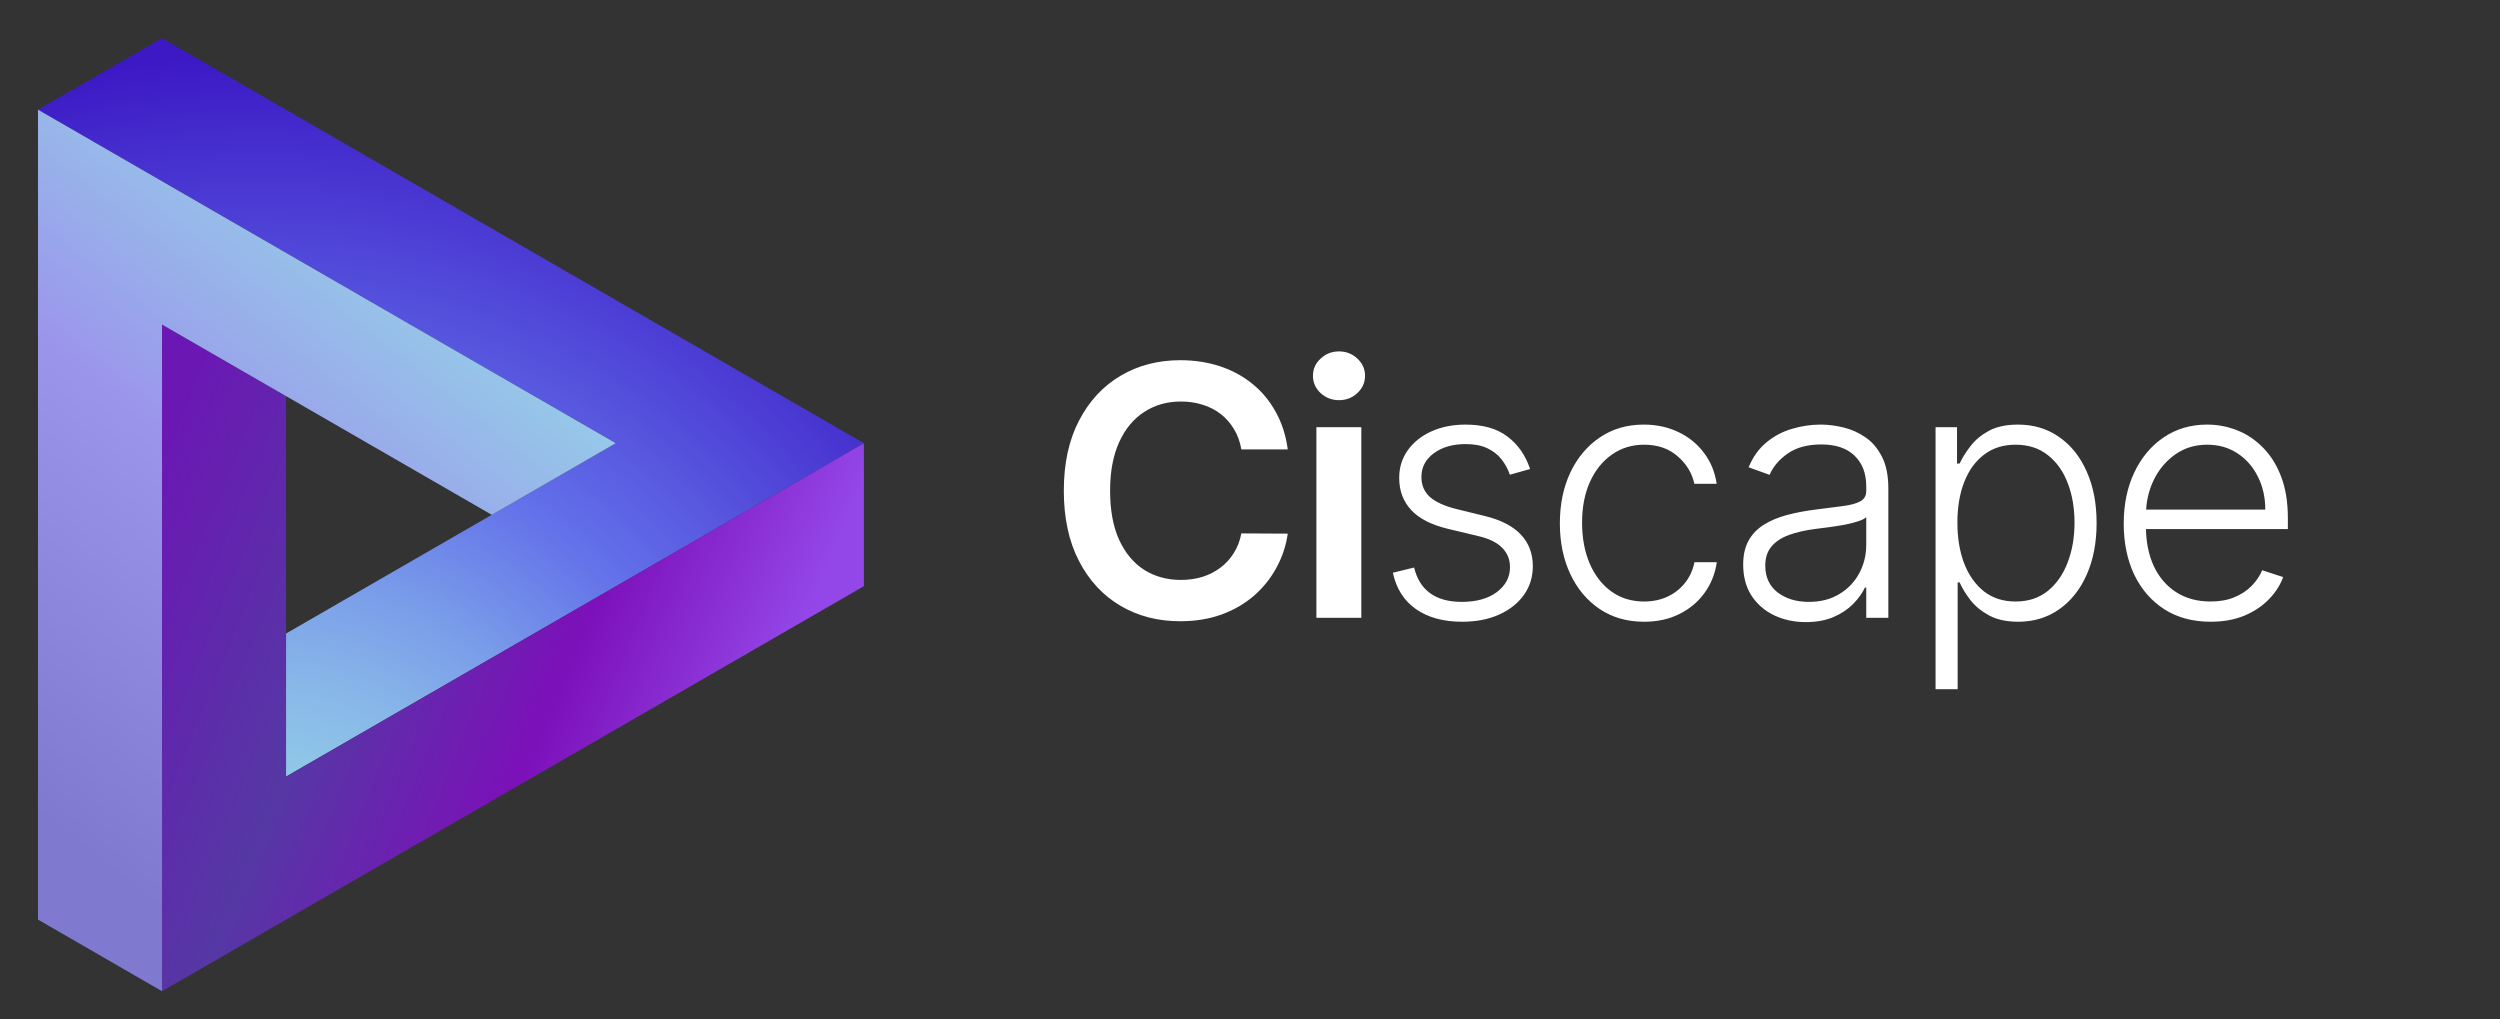 <svg width="439" height="179" viewBox="0 0 439 179" fill="none" xmlns="http://www.w3.org/2000/svg">
<rect x="0" y="0" width="439" height="179" fill="#333333" stroke="none"/>
<path d="M6.67 19.259L28.45 6.706L151.698 77.828L50.229 136.373V111.243L108.139 77.828L6.67 19.259Z" fill="url(#paint0_radial_118_71)"/>
<path d="M151.698 77.828V102.933L28.449 174.055V56.992L50.228 69.544V136.372L151.698 77.828Z" fill="url(#paint1_linear_118_71)"/>
<path d="M6.67 19.259L108.139 77.828L86.36 90.406L28.45 56.992V174.055L6.67 161.477V19.259Z" fill="url(#paint2_linear_118_71)"/>
<path d="M226.13 78.917H217.983C217.75 77.58 217.322 76.397 216.697 75.365C216.073 74.32 215.296 73.434 214.366 72.708C213.437 71.981 212.376 71.437 211.185 71.074C210.009 70.696 208.738 70.507 207.373 70.507C204.947 70.507 202.798 71.117 200.924 72.337C199.051 73.543 197.584 75.315 196.523 77.653C195.463 79.977 194.933 82.816 194.933 86.171C194.933 89.584 195.463 92.46 196.523 94.799C197.598 97.122 199.065 98.88 200.924 100.071C202.798 101.247 204.94 101.835 207.351 101.835C208.687 101.835 209.936 101.661 211.098 101.312C212.275 100.949 213.328 100.419 214.257 99.722C215.201 99.025 215.993 98.168 216.632 97.151C217.285 96.135 217.736 94.973 217.983 93.666L226.13 93.709C225.825 95.83 225.165 97.819 224.148 99.678C223.146 101.538 221.831 103.179 220.205 104.602C218.578 106.011 216.675 107.115 214.497 107.914C212.318 108.698 209.9 109.09 207.242 109.09C203.321 109.09 199.82 108.182 196.741 106.367C193.662 104.551 191.237 101.93 189.465 98.502C187.693 95.074 186.807 90.964 186.807 86.171C186.807 81.364 187.7 77.254 189.487 73.841C191.273 70.413 193.706 67.791 196.785 65.976C199.864 64.16 203.35 63.252 207.242 63.252C209.726 63.252 212.035 63.601 214.17 64.298C216.305 64.995 218.208 66.019 219.878 67.37C221.548 68.706 222.921 70.347 223.995 72.294C225.085 74.225 225.796 76.433 226.13 78.917ZM231.161 108.48V75.017H239.047V108.48H231.161ZM235.126 70.268C233.877 70.268 232.802 69.854 231.901 69.026C231.001 68.183 230.551 67.174 230.551 65.998C230.551 64.807 231.001 63.797 231.901 62.969C232.802 62.127 233.877 61.706 235.126 61.706C236.389 61.706 237.464 62.127 238.35 62.969C239.251 63.797 239.701 64.807 239.701 65.998C239.701 67.174 239.251 68.183 238.35 69.026C237.464 69.854 236.389 70.268 235.126 70.268ZM268.685 82.359L265.134 83.361C264.785 82.359 264.291 81.451 263.652 80.638C263.013 79.824 262.178 79.178 261.147 78.699C260.13 78.219 258.866 77.98 257.356 77.98C255.09 77.98 253.231 78.517 251.779 79.592C250.326 80.667 249.6 82.054 249.6 83.753C249.6 85.191 250.094 86.36 251.082 87.26C252.084 88.147 253.623 88.851 255.7 89.374L260.755 90.616C263.558 91.298 265.656 92.38 267.051 93.862C268.46 95.343 269.164 97.202 269.164 99.439C269.164 101.327 268.641 103.004 267.595 104.471C266.55 105.938 265.09 107.093 263.216 107.935C261.357 108.763 259.201 109.177 256.746 109.177C253.478 109.177 250.784 108.444 248.663 106.977C246.543 105.495 245.185 103.36 244.589 100.572L248.315 99.657C248.794 101.646 249.731 103.15 251.125 104.166C252.534 105.183 254.386 105.691 256.681 105.691C259.251 105.691 261.307 105.118 262.846 103.97C264.386 102.808 265.155 101.356 265.155 99.613C265.155 98.262 264.705 97.129 263.805 96.215C262.904 95.285 261.539 94.602 259.709 94.167L254.241 92.859C251.336 92.162 249.186 91.058 247.792 89.548C246.398 88.038 245.701 86.164 245.701 83.927C245.701 82.083 246.202 80.463 247.204 79.069C248.206 77.66 249.586 76.556 251.343 75.758C253.1 74.959 255.105 74.559 257.356 74.559C260.421 74.559 262.868 75.257 264.698 76.651C266.542 78.031 267.871 79.933 268.685 82.359ZM288.704 109.177C285.712 109.177 283.105 108.429 280.883 106.933C278.675 105.437 276.961 103.389 275.741 100.79C274.521 98.19 273.911 95.227 273.911 91.901C273.911 88.546 274.528 85.561 275.763 82.947C277.012 80.333 278.74 78.285 280.948 76.803C283.155 75.307 285.719 74.559 288.638 74.559C290.875 74.559 292.901 74.995 294.717 75.867C296.532 76.723 298.028 77.936 299.204 79.505C300.395 81.059 301.143 82.874 301.448 84.951H297.527C297.12 83.063 296.14 81.451 294.586 80.115C293.046 78.764 291.086 78.089 288.704 78.089C286.569 78.089 284.681 78.67 283.039 79.832C281.398 80.979 280.113 82.584 279.183 84.646C278.268 86.694 277.811 89.069 277.811 91.77C277.811 94.486 278.261 96.89 279.161 98.981C280.062 101.058 281.325 102.685 282.952 103.861C284.593 105.038 286.511 105.626 288.704 105.626C290.185 105.626 291.536 105.35 292.756 104.798C293.99 104.232 295.022 103.433 295.849 102.402C296.692 101.371 297.258 100.143 297.549 98.72H301.47C301.18 100.739 300.461 102.54 299.313 104.123C298.18 105.691 296.706 106.926 294.891 107.826C293.09 108.727 291.027 109.177 288.704 109.177ZM317.105 109.242C315.086 109.242 313.241 108.85 311.571 108.066C309.901 107.267 308.572 106.12 307.584 104.624C306.597 103.113 306.103 101.283 306.103 99.134C306.103 97.478 306.415 96.084 307.04 94.951C307.664 93.818 308.55 92.889 309.698 92.162C310.845 91.436 312.203 90.862 313.771 90.441C315.34 90.02 317.068 89.693 318.957 89.461C320.83 89.228 322.413 89.025 323.706 88.851C325.013 88.677 326.008 88.401 326.69 88.023C327.373 87.645 327.714 87.035 327.714 86.193V85.409C327.714 83.129 327.032 81.335 325.667 80.028C324.316 78.706 322.37 78.045 319.828 78.045C317.417 78.045 315.449 78.575 313.924 79.635C312.413 80.696 311.353 81.945 310.743 83.383L307.061 82.054C307.817 80.224 308.862 78.764 310.199 77.675C311.535 76.571 313.031 75.779 314.686 75.3C316.342 74.806 318.02 74.559 319.719 74.559C320.997 74.559 322.326 74.726 323.706 75.061C325.1 75.394 326.393 75.975 327.584 76.803C328.775 77.617 329.741 78.757 330.481 80.224C331.222 81.676 331.592 83.521 331.592 85.757V108.48H327.714V103.186H327.475C327.01 104.174 326.32 105.132 325.405 106.062C324.49 106.991 323.343 107.754 321.963 108.349C320.583 108.945 318.964 109.242 317.105 109.242ZM317.628 105.691C319.69 105.691 321.476 105.234 322.987 104.319C324.497 103.404 325.659 102.191 326.473 100.681C327.3 99.156 327.714 97.478 327.714 95.648V90.812C327.424 91.088 326.937 91.335 326.255 91.552C325.587 91.77 324.81 91.966 323.924 92.141C323.052 92.3 322.181 92.438 321.309 92.555C320.438 92.671 319.654 92.772 318.957 92.859C317.068 93.092 315.456 93.455 314.12 93.949C312.784 94.443 311.76 95.125 311.048 95.997C310.337 96.854 309.981 97.957 309.981 99.308C309.981 101.341 310.707 102.917 312.159 104.036C313.612 105.139 315.434 105.691 317.628 105.691ZM339.885 121.029V75.017H343.654V81.4H344.111C344.576 80.398 345.215 79.374 346.029 78.328C346.842 77.268 347.917 76.375 349.253 75.649C350.604 74.922 352.303 74.559 354.351 74.559C357.11 74.559 359.521 75.286 361.584 76.738C363.661 78.176 365.273 80.195 366.42 82.794C367.582 85.38 368.163 88.393 368.163 91.836C368.163 95.292 367.582 98.32 366.42 100.92C365.273 103.52 363.661 105.546 361.584 106.999C359.521 108.451 357.125 109.177 354.394 109.177C352.376 109.177 350.684 108.814 349.318 108.088C347.968 107.362 346.871 106.468 346.029 105.408C345.201 104.333 344.562 103.288 344.111 102.271H343.763V121.029H339.885ZM343.719 91.77C343.719 94.472 344.119 96.868 344.918 98.96C345.731 101.036 346.893 102.67 348.403 103.861C349.928 105.038 351.773 105.626 353.937 105.626C356.159 105.626 358.033 105.016 359.558 103.796C361.097 102.561 362.266 100.898 363.065 98.807C363.879 96.716 364.285 94.37 364.285 91.77C364.285 89.2 363.886 86.883 363.087 84.82C362.303 82.758 361.141 81.124 359.601 79.919C358.062 78.699 356.174 78.089 353.937 78.089C351.758 78.089 349.907 78.677 348.382 79.853C346.857 81.015 345.695 82.627 344.896 84.69C344.111 86.738 343.719 89.098 343.719 91.77ZM388.177 109.177C385.054 109.177 382.353 108.451 380.072 106.999C377.792 105.532 376.027 103.506 374.778 100.92C373.544 98.32 372.926 95.329 372.926 91.945C372.926 88.575 373.544 85.583 374.778 82.969C376.027 80.34 377.748 78.285 379.942 76.803C382.149 75.307 384.698 74.559 387.588 74.559C389.404 74.559 391.154 74.893 392.839 75.561C394.524 76.215 396.034 77.225 397.37 78.59C398.721 79.941 399.788 81.647 400.573 83.709C401.357 85.757 401.749 88.183 401.749 90.986V92.903H375.606V89.483H397.784C397.784 87.333 397.348 85.401 396.477 83.688C395.62 81.959 394.422 80.594 392.882 79.592C391.357 78.59 389.593 78.089 387.588 78.089C385.468 78.089 383.602 78.655 381.989 79.788C380.377 80.921 379.114 82.417 378.199 84.276C377.298 86.135 376.841 88.168 376.826 90.376V92.424C376.826 95.082 377.284 97.406 378.199 99.395C379.128 101.371 380.443 102.903 382.142 103.992C383.841 105.081 385.853 105.626 388.177 105.626C389.76 105.626 391.147 105.379 392.338 104.885C393.543 104.391 394.553 103.731 395.366 102.903C396.194 102.06 396.818 101.138 397.24 100.136L400.921 101.334C400.413 102.743 399.578 104.043 398.416 105.234C397.269 106.425 395.831 107.383 394.102 108.11C392.389 108.821 390.413 109.177 388.177 109.177Z" fill="white"/>
<defs>
<radialGradient id="paint0_radial_118_71" cx="0" cy="0" r="1" gradientUnits="userSpaceOnUse" gradientTransform="translate(46.111 162.639) scale(181.714 181.644)">
<stop offset="0.06" stop-color="#95D0E8"/>
<stop offset="0.14" stop-color="#91CAE8"/>
<stop offset="0.23" stop-color="#89B9E8"/>
<stop offset="0.34" stop-color="#7A9DE9"/>
<stop offset="0.46" stop-color="#6677E9"/>
<stop offset="0.48" stop-color="#6371EA"/>
<stop offset="0.84" stop-color="#3C19C5"/>
</radialGradient>
<linearGradient id="paint1_linear_118_71" x1="20.01" y1="97.124" x2="164.441" y2="156.566" gradientUnits="userSpaceOnUse">
<stop stop-color="#6B17B4"/>
<stop offset="0.27" stop-color="#5538A4"/>
<stop offset="0.52" stop-color="#7C10B9"/>
<stop offset="0.75" stop-color="#9447E9"/>
</linearGradient>
<linearGradient id="paint2_linear_118_71" x1="67.259" y1="36.155" x2="-8.277" y2="131.4" gradientUnits="userSpaceOnUse">
<stop stop-color="#95D0E8"/>
<stop offset="0.45" stop-color="#9B96EC"/>
<stop offset="1" stop-color="#7F7ACF"/>
</linearGradient>
</defs>
</svg>

